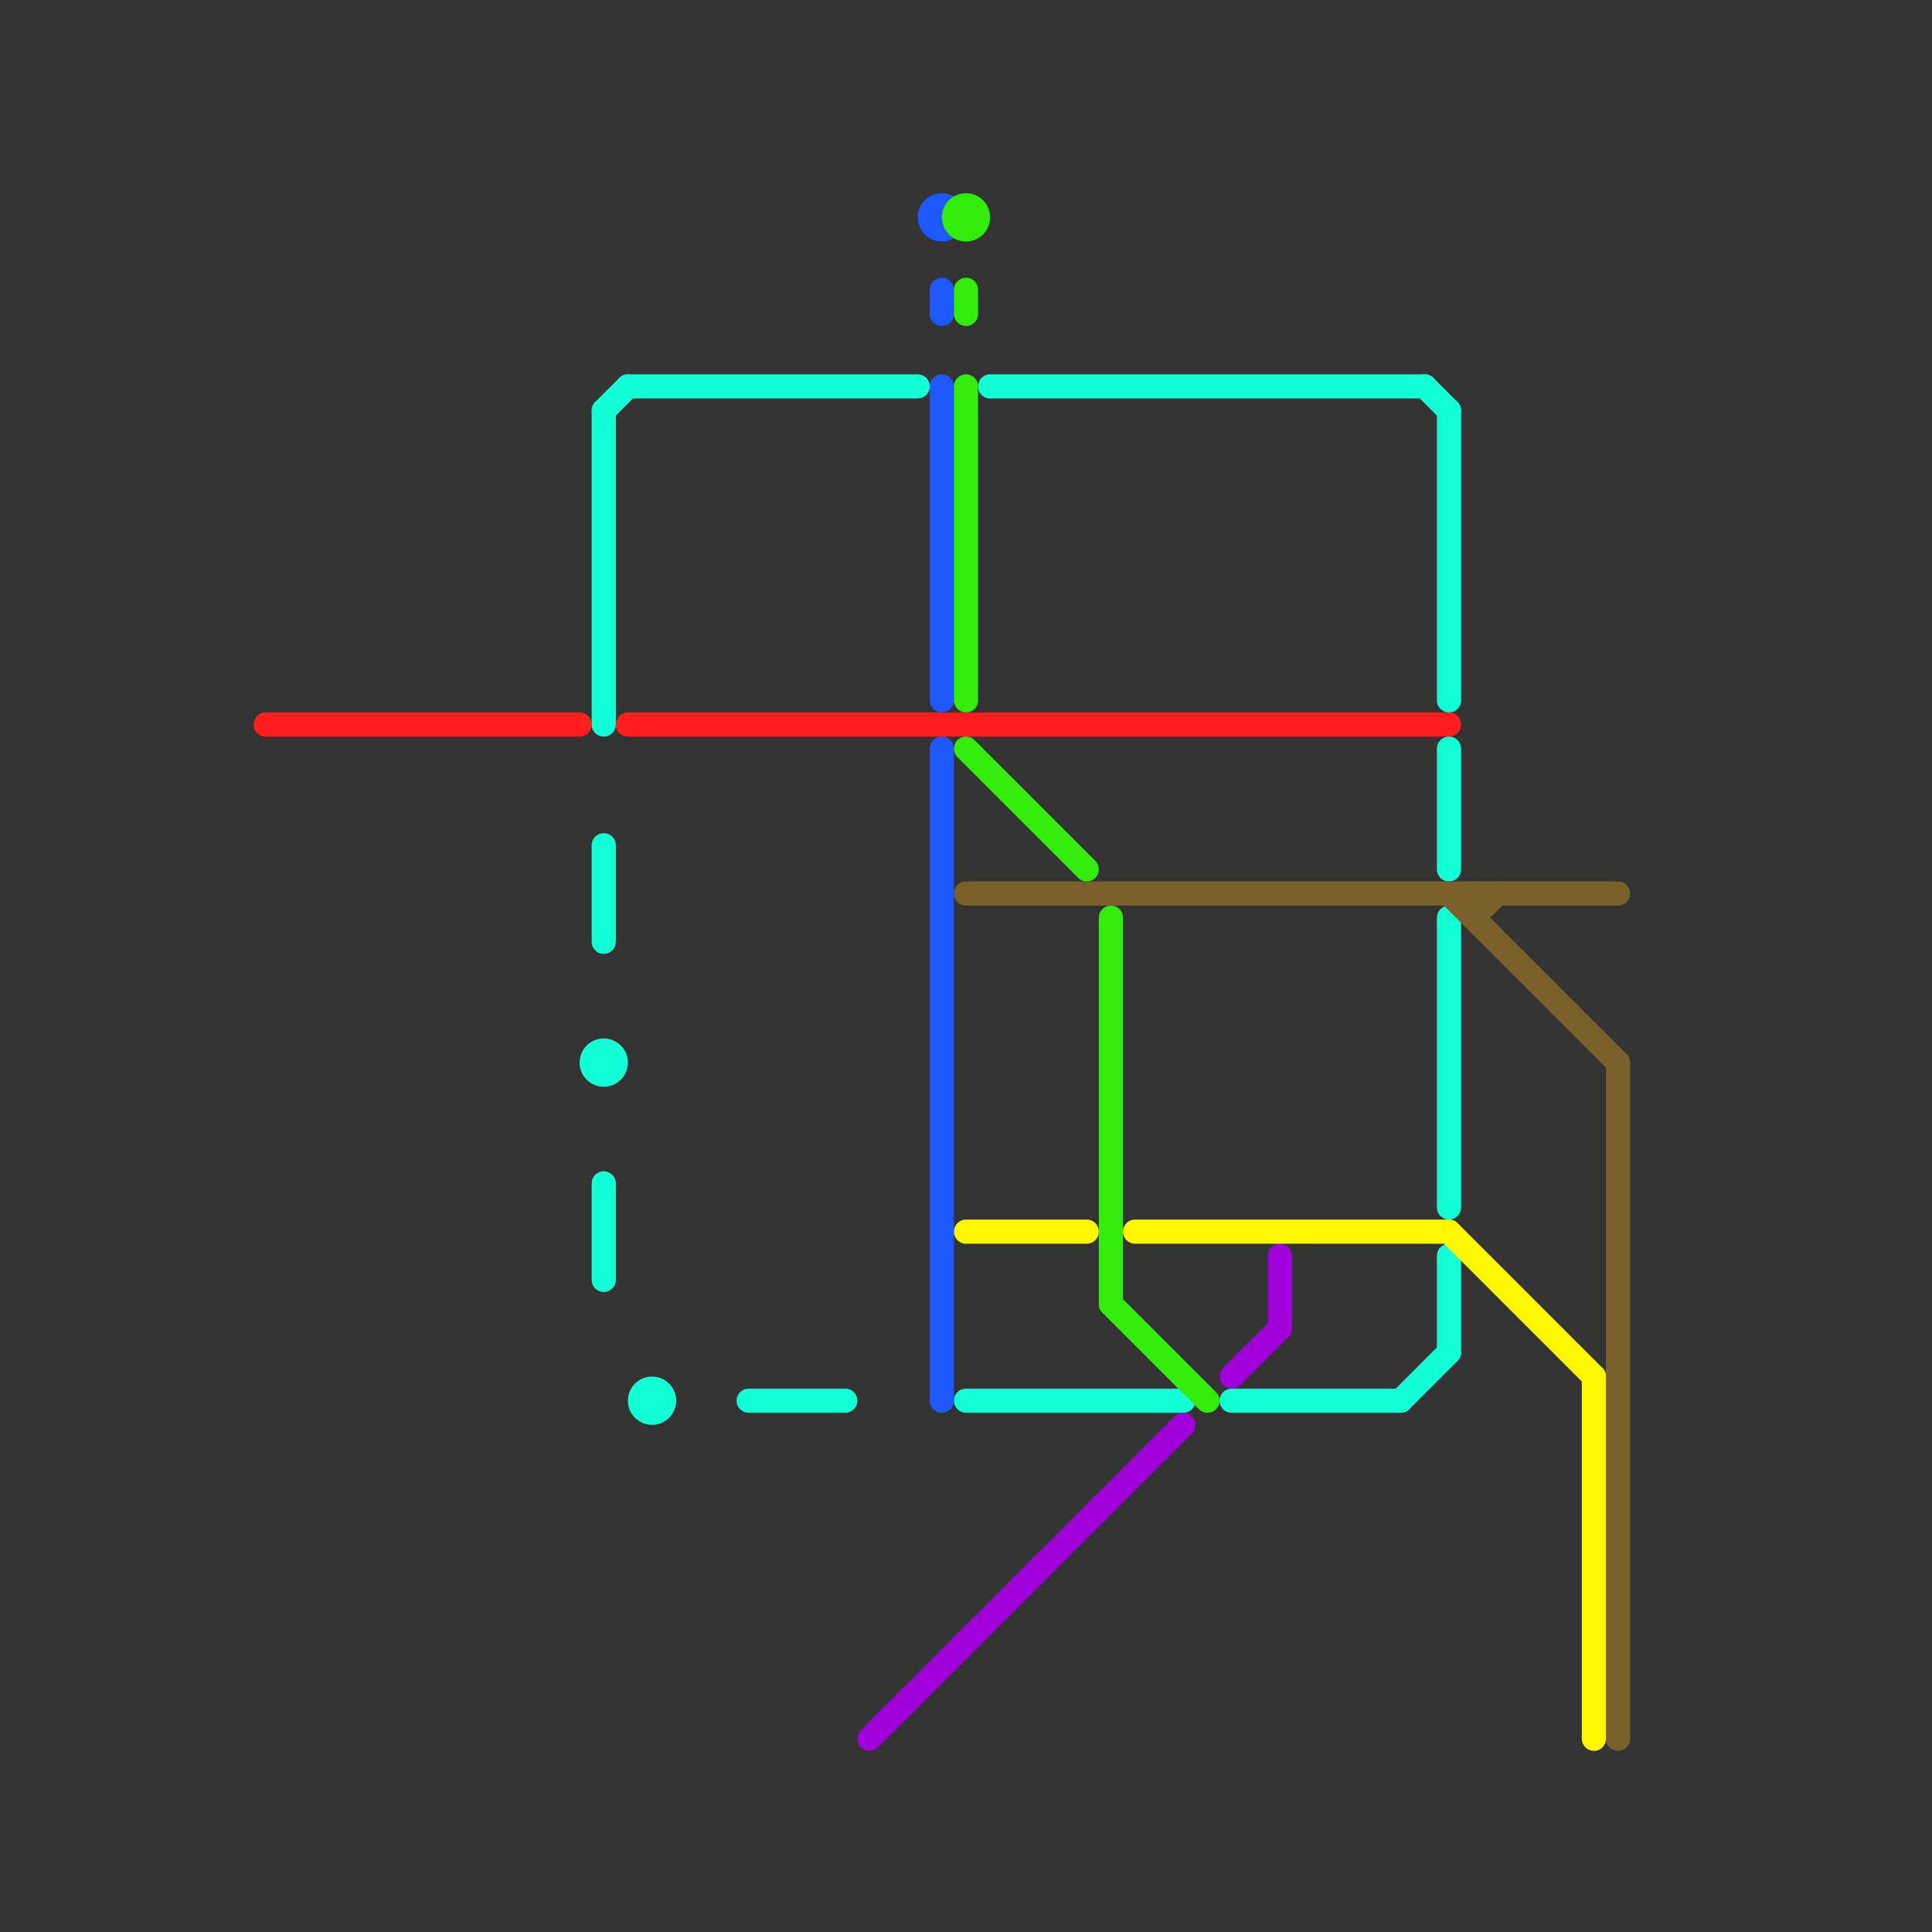 
<svg version="1.1" xmlns="http://www.w3.org/2000/svg" viewBox="0 0 80 80">
<rect x="0" y="0" width="80" height="80" fill="#333333" stroke="none"/>
<style>text { font: 1px Helvetica; font-weight: 600; white-space: pre; dominant-baseline: central; } line { stroke-width: 1; fill: none; stroke-linecap: round; stroke-linejoin: round; } .c0 { stroke: #ff1f1f } .c1 { stroke: #14ffd8 } .c2 { stroke: #a001da } .c3 { stroke: #1f57ff } .c4 { stroke: #33ec0e } .c5 { stroke: #7a6129 } .c6 { stroke: #fff700 }</style><defs><g id="wm-xf"><circle r="1.2" fill="#000"/><circle r="0.9" fill="#fff"/><circle r="0.6" fill="#000"/><circle r="0.3" fill="#fff"/></g><g id="wm"><circle r="0.6" fill="#000"/><circle r="0.3" fill="#fff"/></g></defs><line class="c0" x1="26" y1="30" x2="60" y2="30"/><line class="c0" x1="11" y1="30" x2="24" y2="30"/><line class="c1" x1="58" y1="58" x2="60" y2="56"/><line class="c1" x1="59" y1="16" x2="60" y2="17"/><line class="c1" x1="40" y1="58" x2="49" y2="58"/><line class="c1" x1="26" y1="16" x2="38" y2="16"/><line class="c1" x1="25" y1="17" x2="25" y2="30"/><line class="c1" x1="60" y1="52" x2="60" y2="56"/><line class="c1" x1="31" y1="58" x2="35" y2="58"/><line class="c1" x1="25" y1="35" x2="25" y2="39"/><line class="c1" x1="25" y1="49" x2="25" y2="53"/><line class="c1" x1="41" y1="16" x2="59" y2="16"/><line class="c1" x1="60" y1="17" x2="60" y2="29"/><line class="c1" x1="60" y1="31" x2="60" y2="36"/><line class="c1" x1="60" y1="38" x2="60" y2="50"/><line class="c1" x1="25" y1="17" x2="26" y2="16"/><line class="c1" x1="51" y1="58" x2="58" y2="58"/><circle cx="27" cy="58" r="1" fill="#14ffd8" /><circle cx="25" cy="44" r="1" fill="#14ffd8" /><line class="c2" x1="36" y1="72" x2="49" y2="59"/><line class="c2" x1="53" y1="52" x2="53" y2="55"/><line class="c2" x1="51" y1="57" x2="53" y2="55"/><line class="c3" x1="39" y1="12" x2="39" y2="13"/><line class="c3" x1="39" y1="31" x2="39" y2="58"/><line class="c3" x1="39" y1="16" x2="39" y2="29"/><circle cx="39" cy="9" r="1" fill="#1f57ff" /><line class="c4" x1="40" y1="16" x2="40" y2="29"/><line class="c4" x1="40" y1="31" x2="45" y2="36"/><line class="c4" x1="46" y1="54" x2="50" y2="58"/><line class="c4" x1="46" y1="38" x2="46" y2="54"/><line class="c4" x1="40" y1="12" x2="40" y2="13"/><circle cx="40" cy="9" r="1" fill="#33ec0e" /><line class="c5" x1="60" y1="37" x2="67" y2="44"/><line class="c5" x1="40" y1="37" x2="67" y2="37"/><line class="c5" x1="67" y1="44" x2="67" y2="72"/><line class="c5" x1="61" y1="38" x2="62" y2="37"/><line class="c5" x1="61" y1="37" x2="61" y2="38"/><line class="c6" x1="66" y1="57" x2="66" y2="72"/><line class="c6" x1="40" y1="51" x2="45" y2="51"/><line class="c6" x1="60" y1="51" x2="66" y2="57"/><line class="c6" x1="47" y1="51" x2="60" y2="51"/>
</svg>
